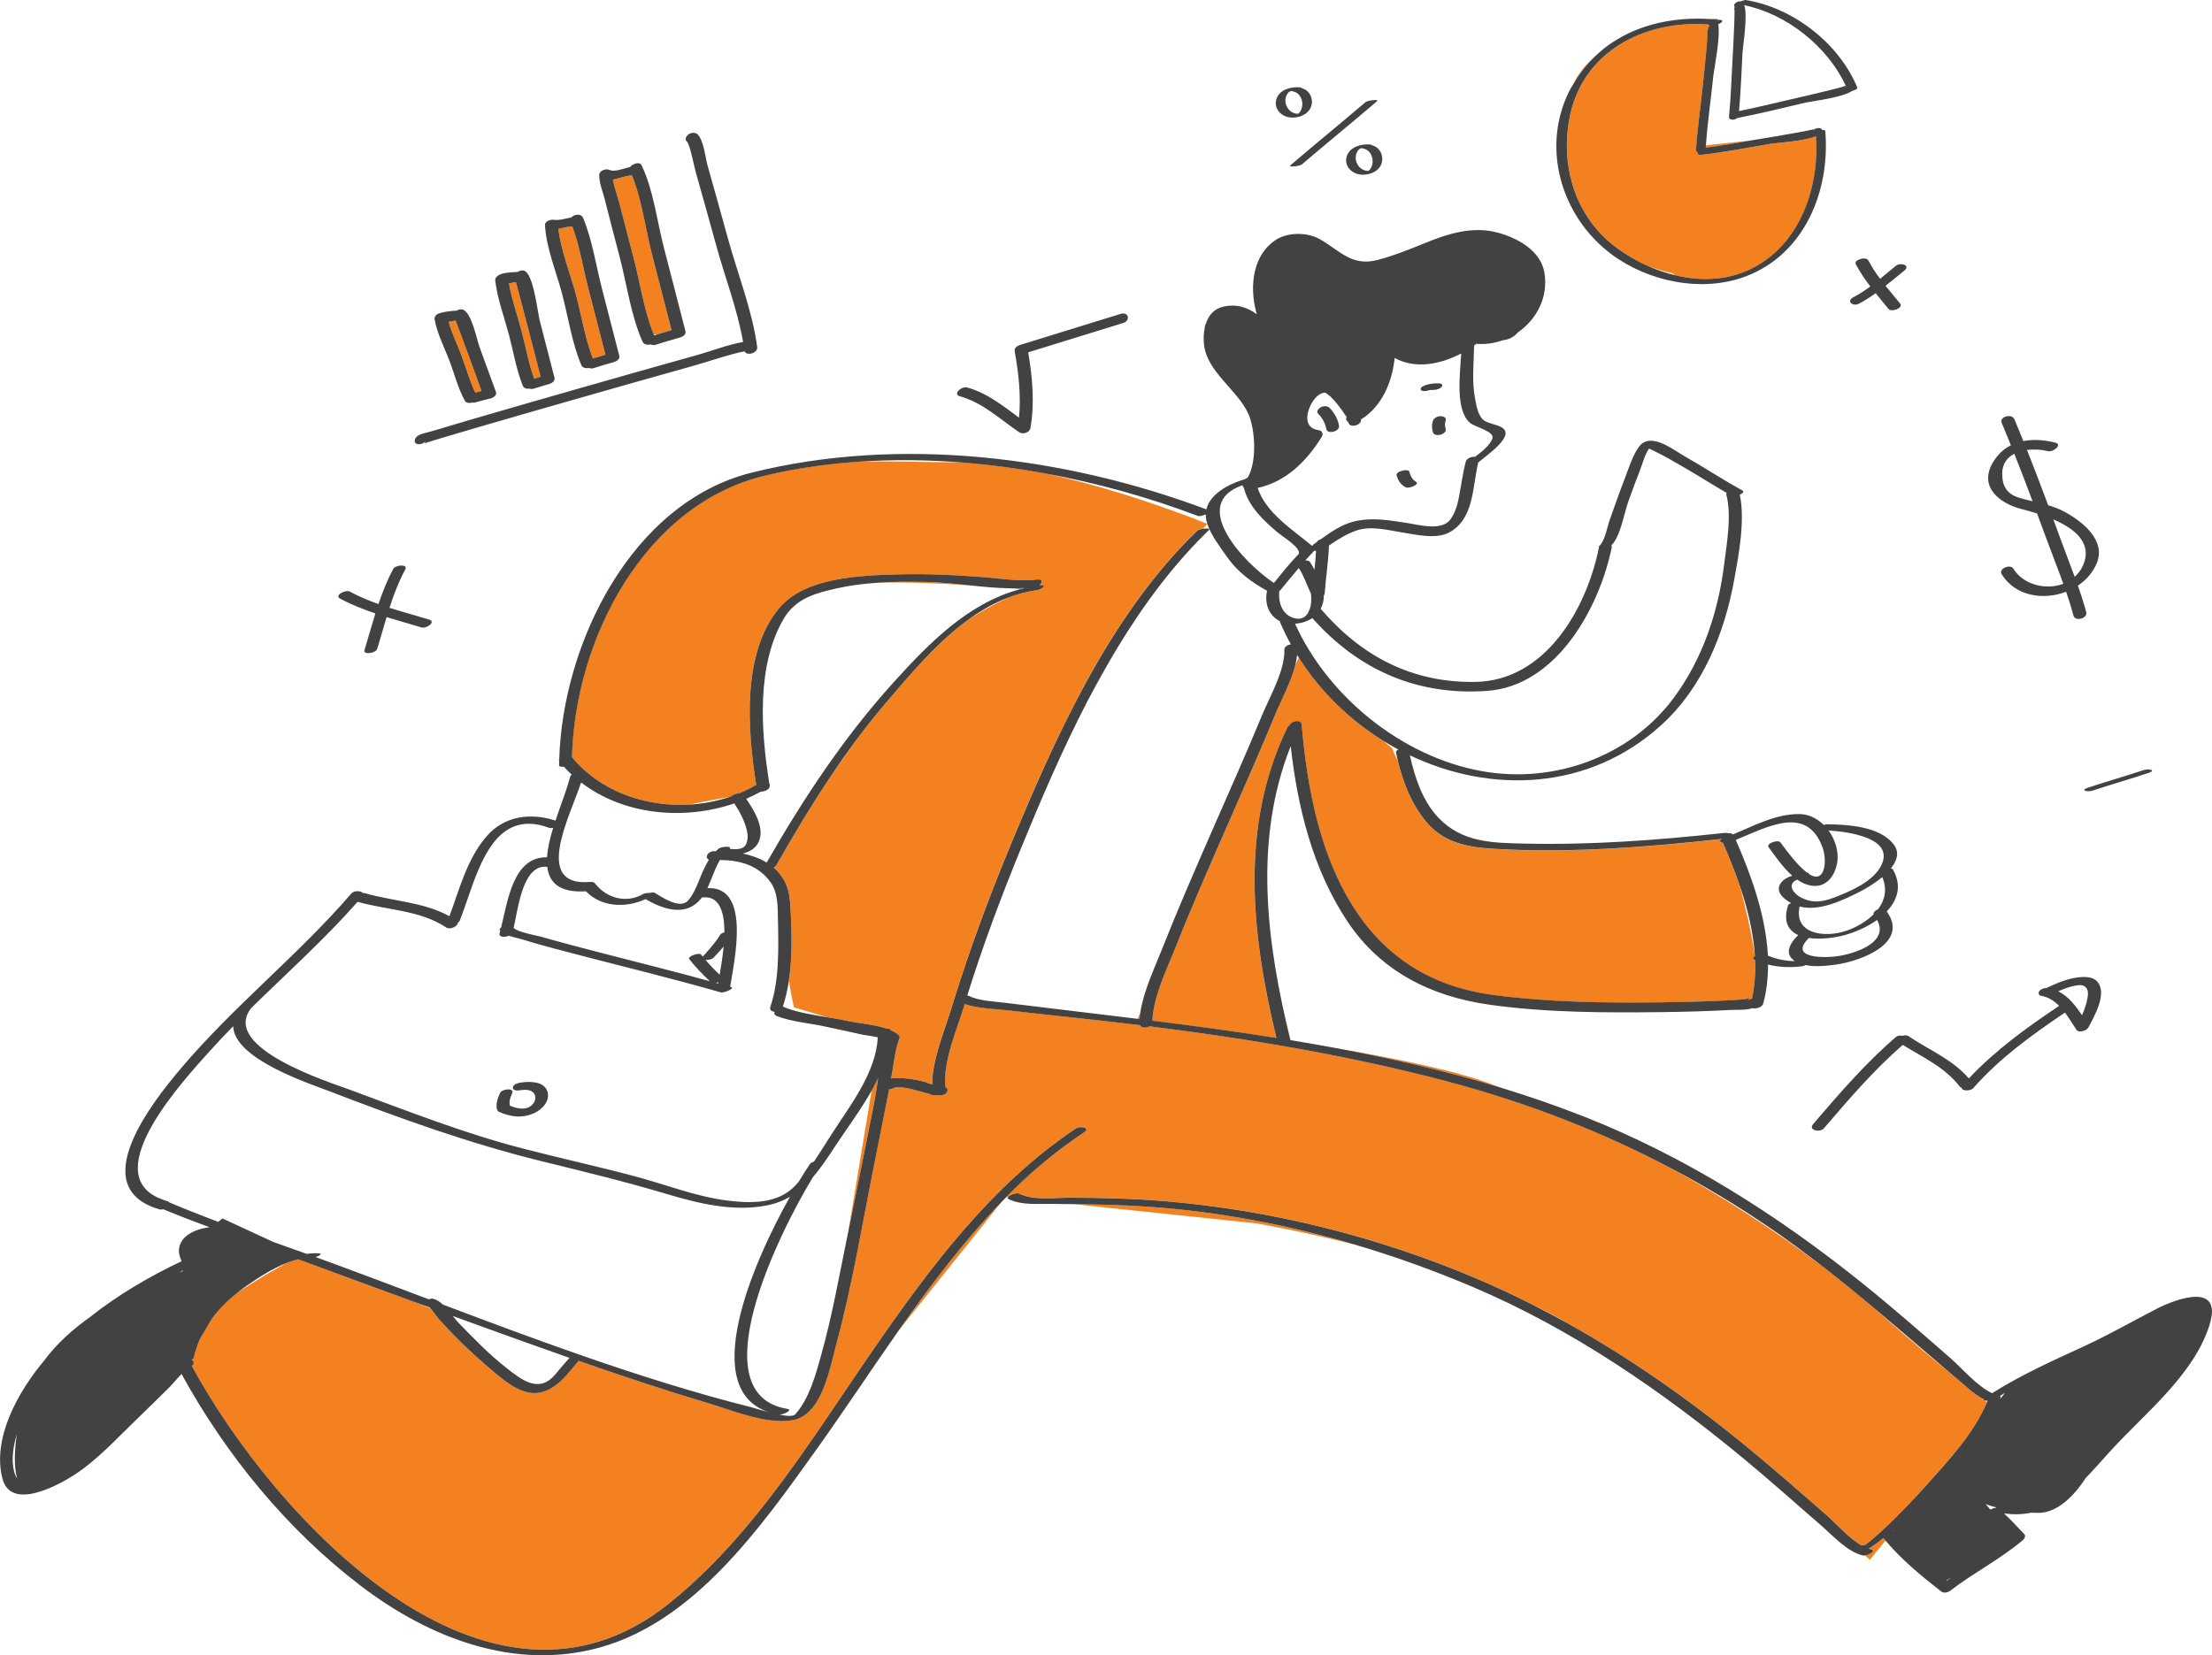 <svg xmlns="http://www.w3.org/2000/svg" id="Layer_2" viewBox="0 0 503.13 376.61"><defs><style>.cls-1{fill:#424242;}.cls-2{fill:#f48120;}</style></defs><g id="Layer_1-2"><path id="color_2" class="cls-2" d="M267.49,215.31c3.59-9.07,7.52-18,11.43-26.93,3.79-8.65,7.62-17.28,11.23-26.01,1.33-3.21,3.53-7.26,4.49-11.1l.78-1.63c4.91,7.75,11.62,14.22,19.29,18.97,1.18,1,1.92,1.6,1.92,1.6,0,0,.43,1.13,1.3,2.89,1.21,5.08,3.11,9.87,6.49,13.95,3.95,4.77,9.54,5.75,15.37,6.1,17.25,1.01,34.58-.36,51.72-2.23,0,0,0,.02,0,.03,0,0,0,.01,0,.02-.57.37-.23.72.37.85,1.42,3.26,2.83,6.71,4.02,10.28.52,2.09,1.1,4.45,1.71,7.13.71,3.08,1.19,5.76,1.52,8.07,0,.09,0,.18.02.28-.44.27-.64.58-.21.78.08.04.17.07.25.11.12,2.98-.09,5.93-.72,8.81-.42.05-.82.2-1.09.48,1.01-1.07.54-.46-.92-.35-1.54.13-3.08.2-4.62.28-4.85.24-9.7.34-14.56.4-12.52.15-25.16-.04-37.59-1.68-13.19-1.74-23.79-7.86-31.25-19.07-8.22-12.36-11.12-27.97-12.39-42.5-.11-1.24-2.37-.83-2.82.29-.18.1-.33.22-.39.35-10.93,22.48-8.2,47.17-2.53,70.7-9.37-1.49-18.79-2.75-28.21-3.93.27-5.7,3.33-11.74,5.38-16.92ZM259.41,230.21l-.63,1.6c.14.02.29.04.43.05.04-.55.11-1.1.2-1.65ZM178.53,140.35c.86-1.23,1.89-2.35,3.19-3.33-1.22.84-2.3,1.92-3.19,3.33ZM220.35,133.15c-3.3-.35-6.59-.71-9.79-.76-3.54-.07-7.13-.06-10.7.17,6.4-.16,14.07.18,20.48.59ZM130.1,172.27c6.39,7.75,16.6,11.33,26.56,10.8,3.18-.66,6.53-1.28,9.34-1.77.12-.04.23-.08.35-.12.35-.39,1.23-.7,1.88-.73,1.3-.55,2.56-1.17,3.77-1.88-1.99-12.58-3.31-30.04,5.27-40.24,5.9-7.02,18.51-7.4,26.84-7.64,6.63-.19,13.24.13,19.86.64,3.84.3,7.98,1.03,11.83.53,1.46-.19,1.36.71.63,1.28,1.95-.25.61.98-.58,1.14-2.24.31-4.39.88-6.46,1.66-2.31,1.06-5.39,2.63-8.78,4.79-7.42,5.29-13.68,12.84-19.29,19.42-2.45,2.87-4.77,5.82-7,8.83-1.7,2.4-3.39,4.81-5.01,7.14-4.54,6.75-8.73,13.73-12.77,20.83-.1.17-.3.3-.57.41,2.08,1.78,3.49,4.28,3.73,7.71.39,5.68.64,12.13-.26,18.09.55,3.56,1.16,6.03,1.16,6.03l7.48,2.24c1.74.28,3.46.56,5.09.92,2.13.47,5.79.74,8.55,1.69.47-.03.83.05.83.25,0,.02,0,.04,0,.07.74.32,1.39.7,1.88,1.17.28.28.29.56.13.82,0,.07-.02.14-.07.21-.98,2.65-1.2,5.84-1.75,8.58-.02.08-.03.16-.05.24.46-.14.98-.17,1.36-.06.6-.04,1.21-.02,1.78.03,1.31.11,2.61.34,3.9.63.35.08.73.2,1.12.33.01,0,.02,0,.03.01.37.12.76.26,1.14.39-.02-1.53.19-3.14.53-4.78.87-4.21,2.61-8.58,3.66-12.04.24-.78.49-1.56.73-2.35,3.62-11.6,7.83-23.03,12.47-34.26,10.49-25.36,22.82-53.16,42.86-72.54.22-.21.82-.39,1.4-.47l.92-1.09s0,0,0,0c-.11-.04-18.41-7.57-37.22-11.56-6.06-1.1-12.2-1.92-18.34-2.41-.48-.01-.96-.03-1.43-.03-7.41,0-15.01-.32-22.52-.15-7.11.5-14.11,1.51-20.92,3.11-27.67,6.51-43.43,37.34-44.09,64.1ZM229.62,133.84c.95.08,1.74.15,2.38.21.36-.1.73-.19,1.1-.28-1.15.07-2.31.09-3.48.07ZM247.33,159.59c2.47-4.61,4.86-8.83,7.02-12.49-2.48,4.07-4.81,8.24-7.02,12.49ZM227.85,273.41c-8.72,9.05-16.26,19.06-23.47,29.33l23.47-29.33ZM304.23,238.54c12.46,2.33,24.8,5.18,36.95,8.88-.48-.19-.98-.4-1.46-.58-7.59-2.95-20.64-5.77-35.48-8.29ZM430.44,348.22c.07.02.14.05.2.09l-.13-.15s-.04.04-.07.06ZM192.86,280.64c2.01-9.81,3.97-19.62,5.92-29.44.36-1.82.64-3.78.94-5.74,0-.06.02-.12.03-.17-.03.06-.05.11-.08.17-.44.9-.91,1.8-1.41,2.69l-5.39,32.5ZM424.75,351.53c.17.05.29.15.32.29-.04-.2-.16-.28-.32-.29ZM425.03,352.35c.17.05.33.11.5.15,1.32.31-.31,1.23-1.33,1.39.71.63,1.09.98,1.09.98l3.58-4.35c-.16-.19-.33-.38-.49-.57-1.17.94-2.34,1.81-3.35,2.41ZM451.44,318.63c-.18-.04-.28-.11-.28-.22-.1-.07-.19-.15-.29-.23-1.93-1.01-3.67-2.71-5.22-4.02-.64-.54-1.27-1.09-1.91-1.63-4.18-3.39-9.48-7.83-15.53-13.2-.99-.88-2.01-1.73-3.01-2.59-3.43-2.86-6.9-5.67-10.43-8.42-11.12-8.47-22.84-15.94-34.46-22.4-16.16-8.56-33.2-15.12-51.12-19.88-12.72-3.37-25.59-6.05-38.55-8.27-9.69-1.66-19.43-3.05-29.18-4.27-.74.41-1.87.39-2.2-.27l-.43-.05c-1.2-.15-2.41-.29-3.61-.43-8.47-.99-16.96-1.84-25.44-2.83-3.18-.37-7.14-.4-10.36-1.49-.02.06-.04.12-.06.18-1.62,5.33-4.98,12.9-4.33,18.73,1,.44.32,1.85-1.03,1.85h-1.52c-.5,0-.83-.13-1.02-.31-2.2-.48-4.39-1.37-6.65-1.51-.36-.02-.88-.02-1.24,0-.39.27-.85.42-1.34.42-1.09,5.49-2.18,10.97-3.28,16.46-2.79,13.9-5.09,28.09-8.8,41.77-.97,3.59-2.12,9.64-4.81,13.52-.36.52-.76.99-1.18,1.42-.55.56-1.16,1.04-1.82,1.41-.56.36-1.19.58-1.85.7,0,0,0,0-.01,0-.07.01-.14.02-.21.03-.11.02-.22.04-.34.05-5.9.9-13.49-2.31-18.89-3.92-9.89-2.95-19.69-6.22-29.45-9.62-2.43,2.81-4.64,6.12-8.4,7.13-3.97,1.07-7.97-2.15-10.78-4.52-4.51-3.8-8.93-7.92-12.81-12.36-.48-.55-1.02-1.46-1.66-2.14l-3.05-1.27c-9.04-3.3-18.06-6.61-27.08-9.95-.82.18-1.65.45-2.49.77-2.73,1.49-6.85,3.87-11.3,6.8-2.2,1.75-4.18,3.71-5.81,5.91-.83,1.44-1.78,3.04-2.7,4.58-.61,1.37-1.1,2.81-1.44,4.34-.04.17-.23.31-.5.44.54.31.73.92.06,1.43,18.7,34.43,67.18,87.14,108.49,54.07,13.26-10.62,23.66-24.39,33.37-38.48,2.86-4.15,5.66-8.33,8.46-12.47,1.56-2.3,3.12-4.6,4.68-6.86,12.99-18.79,26.88-37.46,46.1-50.31.95-.63,3.45-.18,1.81.91-5.82,3.89-11.25,8.32-16.22,13.25-.48.48-.94.97-1.42,1.45l.36.04c.3-.53,1.98-1.11,2.54-.83,3.32,1.65,8.29.91,11.85.93,7.19.04,14.38.21,21.55.82,24.23,2.06,48.36,8.11,70.75,17.63,4.38,1.86,8.68,3.88,12.91,6.03,1.29.62,2.55,1.25,3.77,1.9,1.22.65,2.49,1.36,3.81,2.13,14.18,7.89,27.54,17.27,40.13,27.55,6.43,5.25,12.65,10.72,18.9,16.18,2.13,1.86,5.02,5.2,7.94,6.88.3-.08.61-.14.89-.14,0,0,.01-.01.02-.02.44-.33.87-.66,1.29-1.02,1.31-1.1,2.57-2.25,3.8-3.43,2.99-2.89,5.88-5.88,8.65-8.97,5.07-5.66,10.92-11.89,13.89-19.02-.15-.12-.32-.24-.49-.38ZM244.24,273.97l41.47,4.36s9.68,1.64,22.55,4.87c-15.35-4.54-31.17-7.55-47.11-8.65-5.64-.39-11.27-.51-16.91-.58ZM107.12,91.71l.3-.12s-.07,0-.1-.01c-.08.02-.15.04-.23.06l.02.08ZM108.11,89.33c.47-.13.95-.26,1.42-.38-.95-2.62-1.9-5.23-2.86-7.84-.73-1.98-1.45-3.95-2.19-5.93-.28-.75-.56-1.51-.85-2.25-.51.08-1.03.21-1.53.29,0,0-.02,0-.03,0,.69,2.57,1.99,5.18,2.89,7.59.97,2.59,2.02,6.21,3.16,8.51ZM118.62,75.26c.94,3.56,1.61,7.42,2.88,10.91.49-.15.98-.3,1.47-.45-.95-3.69-1.9-7.38-2.86-11.07-.68-2.61-1.35-5.22-2.05-7.82-.24-.88-.47-1.77-.71-2.65-.52.09-1.04.22-1.55.3,0,0-.02,0-.03,0l.17.9c.67,3.32,1.85,6.67,2.69,9.87ZM134.86,81.58c.94-.31,1.9-.59,2.85-.87-1.28-4.99-2.57-9.98-3.86-14.97-1.2-4.6-1.99-9.72-3.67-14.23-1.03.04-2.12.35-3.17.55.51,4.75,2.79,10.46,4.02,15.09,1.23,4.66,2.04,9.91,3.83,14.44ZM144.12,58.69c1.47,5.57,2.37,12.05,4.6,17.43l.91-.07c1.03-.33,2.07-.64,3.11-.94-1.46-5.7-2.93-11.41-4.41-17.11-1.43-5.52-2.43-12.94-4.59-18.09-1.37.02-2.89.7-4.35.95.33,1.67,1.12,3.92,1.49,5.38,1.06,4.15,2.14,8.3,3.24,12.45ZM357.72,19.37c1.38-2.42,3.01-4.52,4.85-6.33-1.56,1.39-3.4,3.27-4.85,6.33ZM387.99,33.6c3.49-.42,6.98-1.07,10.45-1.66l-10.41,1.12c-.01.18-.03.36-.04.54ZM367.67,56.34c2.19,1.63,4.66,3.07,7.27,4.22,3.3,1.23,5.68,1.65,5.68,1.65,0,0,.06.15.23.37,5.47,1.34,11.22,1.29,16.39-.93,11.82-5.07,16.65-18.49,15.82-30.65-2.83,1.15-8.98,1.5-10.21,1.7-5.25.88-10.54,1.94-15.84,2.52-.7.08-.95-.23-.89-.59-.22-.1-.37-.29-.35-.58.3-4.6.98-9.19,1.46-13.77.35-3.34.7-6.68,1.01-10.03.1-1.12-.01-4.62.75-4.34-.24-.09-.38-.21-.43-.34-14.51-1.09-28.99,6.25-31.66,21.79-1.89,11.03,1.65,22.17,10.77,28.97ZM390.62,4.21l-1.65.13c.54.03,1.07.09,1.61.14l.04-.27ZM364.62,11.21s-.03.03-.05.05c.72-.58,1.46-1.13,2.22-1.63-.88.52-1.64,1.05-2.18,1.59Z"></path><path id="color_1" class="cls-1" d="M304.57,96.82c.25,1.35-2.65,2.09-2.9.78-.26-1.38-.9-2.51-1.88-3.51-.52-.53.26-1.25.69-1.46.63-.3,1.45-.33,1.96.2,1.08,1.11,1.84,2.47,2.12,3.99ZM327.51,94.7c-.71.06-1.39.43-1.61,1.13-.25.83-.24,1.69.02,2.51.39,1.27,3.28.48,2.9-.78-.21-.69-.2-1.3.02-1.99.21-.7-.88-.92-1.32-.88ZM327.96,87.95c.42-.54-.36-.74-.76-.74-.94,0-1.85.07-2.76.36-.36.11-1.43.46-1.28,1.03.15.55,1.27.37,1.62.26.34-.11.28-.1.61-.14-.1.01-.06.01.11,0,.17,0,.35,0,.52,0,.64,0,1.51-.23,1.92-.76ZM322.04,109.58c-.84-.45-1.25-1.39-1.48-2.26-.21-.82-3.11-.05-2.9.78.31,1.19.92,2.15,2.02,2.74.55.29,1.55-.07,2.04-.33.39-.21.87-.62.31-.92ZM113.48,252.95c1.27.58,2.57.96,3.97,1.06,2.17.14,4.57-.59,6.08-2.2,1.05-1.13,1.57-2.74.68-4.12-1.16-1.79-4.13-1.63-5.91-1.36-.57.09-1.5.36-1.63,1.04-.13.66.84.79,1.28.73,1.03-.16,2.43-.35,3.28.42.55.49.67,1.3.4,1.95-.18.44-.43.75-.75,1.04-.24.22-.74.49-.91.54-1.22.4-2.71.06-3.98-.48-.26-.94.08-1.92.49-2.78.65-1.35-2.27-1.09-2.72-.15-.35.74-.64,1.49-.77,2.29-.09.53-.12,1.74.49,2.02ZM502.56,301.49c-3.69,11.65-15.18,20.4-23.07,29.23-1.71,1.91-3.38,3.8-5.08,5.55-1.89,2.93-5.84,7.94-10.79,7.94-.57,0-1.11-.02-1.65-.04-1.89.39-3.92.47-6.15.15,1.62,1.5,3.09,3.14,4.62,4.74.41.43,0,1.07-.35,1.36-5.13,4.35-11.18,7.4-16.5,11.5-.54.42-1.5.61-2.08.15-4.52-3.53-8.93-7.16-12.64-11.55-.16-.19-.33-.38-.49-.57-1.17.94-2.34,1.8-3.35,2.4.17.05.33.11.5.15,1.32.31-.31,1.23-1.33,1.39-.19.03-.36.04-.48.01-3.48-.82-6.62-4.32-9.2-6.57-5.94-5.15-11.79-10.4-17.85-15.41-18.74-15.5-39.07-29.5-61.53-39.05-8.74-3.72-17.72-6.97-26.87-9.67-15.35-4.54-31.17-7.55-47.11-8.65-5.64-.39-11.27-.51-16.91-.58-1.71-.02-3.42-.04-5.12-.06-3.01-.03-6.87.32-9.67-1.07-.26-.13-.29-.29-.2-.45.3-.53,1.98-1.11,2.54-.83,3.32,1.65,8.29.91,11.85.93,7.19.04,14.38.21,21.55.82,24.24,2.06,48.36,8.11,70.75,17.63,4.38,1.86,8.68,3.88,12.91,6.03,2.55,1.3,5.08,2.64,7.58,4.03,14.18,7.89,27.54,17.27,40.13,27.55,6.43,5.25,12.65,10.72,18.9,16.18,2.13,1.86,5.02,5.2,7.94,6.88.3-.08.61-.14.89-.14,0,0,.01-.01.02-.02.44-.33.87-.66,1.29-1.02,1.31-1.1,2.57-2.25,3.8-3.43,2.99-2.89,5.88-5.88,8.65-8.97,5.07-5.66,10.92-11.89,13.89-19.02.04-.1.09-.2.13-.31-.02,0-.03,0-.04-.01-.23,0-.43-.02-.58-.06-.18-.04-.28-.11-.28-.22,0-.02,0-.05.02-.08-.1-.05-.21-.09-.31-.15-1.93-1.01-3.67-2.71-5.22-4.02-.64-.54-1.27-1.09-1.91-1.63-6.19-5.28-12.32-10.6-18.54-15.79-3.43-2.86-6.9-5.67-10.43-8.42-4.07-3.16-8.21-6.24-12.49-9.15-7.13-4.86-14.46-9.27-21.97-13.24-16.16-8.56-33.2-15.12-51.12-19.88-12.72-3.37-25.59-6.05-38.55-8.27-9.69-1.66-19.43-3.05-29.18-4.27-.74.41-1.87.39-2.2-.27l-.43-.05c-1.2-.15-2.41-.29-3.61-.43-8.47-.99-16.96-1.84-25.44-2.83-3.18-.37-7.14-.4-10.36-1.49-.02.06-.04.12-.06.18-1.62,5.33-4.98,12.9-4.33,18.73,1,.44.32,1.85-1.03,1.85h-1.52c-.5,0-.83-.13-1.02-.31-2.2-.48-4.39-1.37-6.65-1.51-.36-.02-.88-.02-1.24,0-.39.27-.85.42-1.34.42-1.09,5.49-2.18,10.97-3.28,16.46-2.79,13.9-5.09,28.09-8.8,41.77-.97,3.59-2.12,9.64-4.81,13.52-.36.52-.76.99-1.18,1.42-.55.56-1.16,1.04-1.82,1.41-.57.32-1.18.57-1.85.7,0,0,0,0-.01,0-.07.01-.14.02-.21.03-.11.02-.22.03-.34.05-5.9.9-13.49-2.31-18.89-3.92-9.89-2.95-19.69-6.22-29.45-9.62-2.43,2.81-4.64,6.12-8.4,7.13-3.97,1.07-7.97-2.15-10.78-4.52-4.51-3.8-8.93-7.92-12.81-12.36-.48-.55-1.02-1.46-1.66-2.14-.09-.1-.19-.18-.28-.27-.92-.34-1.85-.67-2.77-1-9.04-3.3-18.06-6.61-27.08-9.95-.82.18-1.65.45-2.49.77-3.38,1.3-6.78,3.55-9.1,5.16-.75.53-1.49,1.08-2.21,1.64-2.2,1.75-4.18,3.71-5.81,5.91-.83,1.44-1.78,3.04-2.7,4.58-.61,1.37-1.1,2.81-1.44,4.34-.04.17-.23.31-.5.44.54.31.73.92.06,1.43,18.7,34.43,67.18,87.14,108.49,54.07,13.26-10.62,23.66-24.39,33.37-38.48,2.86-4.15,5.66-8.33,8.46-12.47,1.56-2.3,3.12-4.6,4.68-6.86,12.99-18.79,26.88-37.46,46.1-50.31.95-.63,3.45-.18,1.81.91-5.82,3.89-11.25,8.32-16.22,13.25-.48.48-.94.97-1.42,1.45-.35.35-.69.7-1.04,1.06-8.72,9.05-16.26,19.06-23.47,29.33-6.44,9.18-12.61,18.57-19.12,27.66-12.27,17.12-27.24,38.32-48.59,44.37-19.54,5.54-39.08-2.1-54.66-13.98-16.79-12.81-30.58-29.7-40.74-48.18-1,1.02-1.96,2.24-2.78,3.05-2.59,2.56-5.18,5.11-7.8,7.64-4.34,4.18-8.6,8.86-13.67,12.18-3.54,2.32-14.56,8.47-16.5.89-2.31-9.05,3.42-19.54,9.5-26.79,2.84-3.86,6.53-7.14,10.37-9.87,6.4-5.08,13.5-9.25,20.91-12.76-2.23-4.6,1.99-7.24,6.37-7.71-3.55-1.31-7.08-2.67-10.56-4.11-.29.08-.59.1-.84.03-17.14-4.94-1.51-24.53,4.87-32.08,11.99-14.18,26.67-25.77,38.76-39.78.59-.69,2.18-.68,2.6-.12.15,0,.31,0,.44.04,6.41,1.84,13.37,2,19.27,5.24,2.34-6.27,3.97-12.97,8.43-18.15,4.09-4.74,10.07-5.42,15.69-3.6,1.22-3.68,2.67-7.27,3.3-9.89.05-.22.2-.42.38-.58-.61-.57-1.2-1.16-1.76-1.78-.59.07-1.11-.03-1.1-.36,0-.31.02-.62.03-.93-.09-.18-.07-.36.01-.53.81-26.24,16.41-58.25,43.73-65.09,33.59-8.41,71.31-3.72,103.46,8.35.82-3.52,5.02-5.7,8.32-6.74.12-.04.22-.05.33-.07.2-.16.46-.29.73-.38,2.22-3.75,1.7-11.2.14-14.61-2.48-5.41-9.27-9.41-10.04-15.54-.14-1.14-.14-2.43.09-3.68.04-.48.15-.9.32-1.25.6-1.81,1.78-3.33,3.84-3.82,3.1-.74,5.55.1,7.74,1.69-.07-.23-.12-.45-.18-.68l-.07-.11s0-.04.01-.1c-1.41-5.77-.59-12.53,4.42-15.94,2.73-1.86,7.15-1.88,10.01-.32,4.6,2.51,7.25,6.4,13.33,4.79,3.59-.95,6.97-2.29,10.4-3.7,5.26-2.15,10.86-4.03,16.59-2.58,4.55,1.15,10.07,4.04,10.92,9.22.91,5.56-1.8,10.62-6.05,13.56-.95,1.14-2.21,1.66-3.5,1.8-1.88.67-3.9.96-5.96.79-.06.06-.13.12-.21.18-.09.07-.19.13-.28.19-.07,4-.55,8.21.22,12.15.31,1.57.69,4.23,2.31,5.08,1.17.61,2.42.74,3.56,1.31,3.73,1.86-3.55,6.65-4.97,7.95-.04.04-.11.08-.18.12-1.33,5.49-.93,12.79-6.49,15.88-3.06,1.7-7.74.54-10.88.04-3.31-.53-7.03-1.55-10.33-.42-2.3.78-4.29,2.06-6.26,3.42-.13,3.65-.71,7.26-.97,10.9-.01.16-.09.3-.19.43,0,1.16-.25,2.18-.72,3.06.01,0,.02.02.03.03,9.26,10.8,20.85,16.88,35.27,16.6,15.8-.32,25.11-16.52,27.94-30.35.02-.09.05-.17.09-.25-.1-.07-.11-.17.05-.32,1.28-1.19,1.82-4.41,2.38-5.99,1.11-3.11,2.2-6.23,3.39-9.31,1.01-2.62,2.44-7.25,4.29-8.25,2.86-1.54,6.99,1.8,9.32,3.12,4.42,2.5,8.67,5.34,13.12,7.76.53.29.1.71-.55,1,1.25,5.86-.25,13.71-1.26,19.29-2.21,12.22-7.18,24.53-16.53,33.06-16.51,15.06-38.83,15.71-57.25,6.95,1.12,5.01,2.86,10.33,6.41,14.1,5.43,5.77,12.32,5.82,19.82,5.98,15.13.33,30.21-.78,45.25-2.43.46-.05.75-.01.91.07.42-.04.83.04,1.09.27,4.9-2.01,9.69-4.66,15.08-4.63,2.14.01,4.08.99,5.58,2.48.28-.1.54-.17.69-.16,4.74.06,12.15.45,15.27,4.67,1.32,1.78.69,3.67-.71,5.38.22.01.39.08.46.21,2.15,3.77,1.04,7.03-1.39,9.58,5.2,7.14-5.83,11.26-11.38,12.06-2.03.29-4.76.61-7.09.14-.24.13-.53.23-.82.27-2.63.33-5.21.23-7.71-.39,0,3.02-.31,6.01-1.1,8.92-.21.79-1.68,1.22-2.46,1-1.55.52-3.72.34-5,.41-5.16.28-10.32.43-15.48.49-13.09.15-26.41.14-39.4-1.7-13.15-1.86-24.67-7.57-32.21-18.91-7.88-11.84-11.35-25.89-12.92-39.9-8.52,21.49-5.51,44.73-.06,66.88,3.57.59,7.14,1.21,10.69,1.87,12.46,2.33,24.8,5.18,36.95,8.88,6.43,1.96,12.81,4.15,19.12,6.64,23.03,9.08,44.08,22.43,63.32,37.92,6.9,5.55,13.56,11.37,20.23,17.21,2.46,2.16,5.91,6.24,9.29,7.81,6.61-4.17,13.71-7.36,20.81-10.63,5.65-2.6,10.94-5.63,16.44-8.48,4.76-2.47,15.31-6.24,12.19,3.6ZM426.95,209.31c-2.28,1.63-5.03,2.81-7.41,3.45-2.33.63-5.46,1.03-8.09.65-4.83,4.72,3.71,4.65,7.12,4.04,4.12-.74,11.09-3.3,8.38-8.14ZM420.18,211.69c2.19-.79,4.36-2.05,5.97-3.65-.11-.47.38-.91,1-1.14,1.56-2.06,2.18-4.56.98-7.34-1.85,1.54-4,2.77-5.24,3.39-3.81,1.92-9.1,4.47-13.56,3.3-1.4,6.37,5.9,7.23,10.84,5.44ZM415.9,188.94c1.25,1.7,2.02,3.78,2.08,5.8.09,3.27-1.89,7.33-5.86,6.78-1.2-.17-2.31-.68-3.35-1.39-2.25.96-1.11,3.02.86,4.06,2.6,1.38,4.97,1.02,7.64-.01,3.66-1.42,9.07-3.7,10.76-7.55,2.57-5.83-6.93-7.35-12.15-7.69ZM394.81,191.09c3.51,8.02,6.84,17.26,7.31,26.34,1.98.81,4.03,1.23,6.14,1.23-.04-.02-.08-.04-.12-.07-2.48-1.73-.81-4.21.87-5.85-2.23-1-3.47-3.05-2.31-6.77.06-.2.35-.37.71-.5-1.64-.91-3.71-2.53-2.39-4.51.57-.85,1.56-1.37,2.63-1.72-2.14-1.88-3.9-4.52-5.38-6.49-.63-.84,2.17-1.8,2.7-1.09,1.77,2.36,3.6,4.91,5.91,6.78.05.04.09.06.13.09.32,0,.42.12.39.27,3.76,2.53,4.23-2.97,3.16-5.94-3.57-9.88-12.68-4.63-19.75-1.77ZM317.51,171.26c-.06-.27.18-.53.55-.73-1.13-.61-2.25-1.25-3.35-1.93-7.67-4.75-14.38-11.21-19.29-18.97-.13-.2-.26-.4-.39-.61-.07.73-.21,1.48-.39,2.24-.95,3.85-3.16,7.9-4.49,11.1-3.61,8.73-7.44,17.36-11.23,26.01-3.91,8.93-7.84,17.86-11.43,26.93-2.05,5.18-5.1,11.21-5.38,16.92,9.43,1.18,18.84,2.44,28.21,3.93-5.67-23.53-8.4-48.23,2.53-70.7.07-.13.21-.25.39-.35.45-1.12,2.71-1.53,2.82-.29,1.27,14.53,4.17,30.14,12.39,42.5,7.46,11.21,18.06,17.33,31.25,19.07,12.43,1.64,25.07,1.83,37.59,1.68,4.85-.06,9.71-.16,14.56-.4,1.54-.08,3.08-.15,4.62-.28,1.45-.12,1.93-.72.92.35.26-.28.67-.43,1.09-.48.63-2.88.84-5.83.72-8.81-.08-.04-.17-.07-.25-.11-.43-.2-.23-.51.21-.78,0-.09,0-.18-.02-.28-.35-5.11-1.58-10.26-3.23-15.2-1.19-3.57-2.6-7.03-4.02-10.28-.6-.13-.94-.48-.37-.85,0,0,0-.01,0-.02,0,0,0-.02,0-.03-17.14,1.87-34.47,3.25-51.72,2.23-5.83-.34-11.42-1.33-15.37-6.1-3.38-4.08-5.27-8.87-6.49-13.95-.14-.61-.29-1.22-.41-1.83ZM294.51,140.67c1.54.38,2.53-.3,3.1-1.39.02-.15.08-.3.2-.43.45-1.14.54-2.57.38-3.76,0,0,0,0,0,0-.94-1.95-1.58-4.03-2.77-5.85-1.41,1.65-2.79,3.34-4.18,5.02-.06.07-.15.14-.25.21-.3,2.62.67,5.51,3.53,6.21ZM296.88,127.53c.46-.04.88.04,1.08.33.39.57.72,1.16,1.02,1.77.15-1.41.29-2.82.36-4.23-.14-.03-.27-.08-.4-.13-.05.08-.11.15-.16.21-.65.67-1.28,1.36-1.91,2.06ZM298.5,140.63c-1.07.72-2.41,1.16-3.94,1.28,7.58,16.68,24.34,30.24,42.43,33.53,16.3,2.96,33.7-3.18,43.69-16.63,6.57-8.84,10.13-19.51,11.48-30.37.59-4.73,1.76-11.13.51-15.87,0,0,0,0,0,0-.01-.06-.02-.12-.01-.2,0,0,0,0,0-.01,0-.07.04-.15.08-.22-3.02-1.72-5.95-3.62-8.95-5.36-2.46-1.43-4.93-2.91-7.5-4.15-.4-.19-.8-.39-1.21-.57-.93,1.3-1.5,3.47-1.97,4.68-.96,2.46-1.87,4.93-2.76,7.42-.94,2.61-1.75,7.86-3.83,9.92.08.14.11.31.06.52-2.79,13.67-12.52,31.48-28.33,32.59-15.97,1.13-29.3-4.79-39.75-16.56ZM332.37,80.42c-4.79,2.51-10.55,3.6-15.15,1.01-.55,5.5-2.91,11.07-7.64,13.99.15,1.38-2.62,2.08-2.9.68,0-.02-.01-.04-.01-.06-.42-.28-.62-.73-.38-1.16-1.19-1.8-3.36-4.86-4.9-5.54-.85.02-1.75.54-2.65,1.78-1.48,2.07-2.6,6.21,1.13,6.74.89.12,1.19.85.74,1.58-3.44,5.54-8.17,10.21-14.55,11.57,1.9,5.73,7.91,9.46,12.4,13.2.08-.15.23-.3.44-.45.2-.14.4-.29.6-.43.15-.28.5-.5.9-.64,2.34-1.67,4.84-3.39,7.59-4.05,4.09-.98,7.76-.29,11.86.32,2.74.4,8.09,1.98,10.05-.79.99-1.4,1.53-2.98,1.86-4.66.56-2.82.91-5.67,1.63-8.45.2-.78,1.31-1.21,2.12-1.13,1.55-1.19,3.26-2.49,3.91-4.07.72-1.74-3.89-2.63-5.09-3.68-3.36-2.95-2.24-11.08-1.97-15.75ZM289.75,132.64c1.79-2.21,3.57-4.45,5.54-6.49,1.15-1.2-3.82-4.26-4.63-4.95-3.3-2.82-6.65-5.92-7.74-10.2-.06-.07-.11-.16-.13-.25-.11-.09-.18-.21-.17-.35-12.14,4.19-.07,17.42,7.14,22.24ZM134.25,200.66c.71-.06,1.07.17,1.19.49.01.01.03.02.04.03,2.65,3.23,7.05,4.39,10.78,2.24.33-.19,1.02-.3,1.56-.27.46-.11.9-.14,1.16.02,1.64,1,5.73,3.77,7.53,1.71,1.07-1.22,1.72-2.69,2.33-4.18.72-1.76,1.41-3.53,2.42-5.09-1.01-.4-.35-1.88,1.01-1.94.19,0,.38,0,.57-.01.21-.21.42-.41.66-.6.55-.44,3.05-.68,2.47.06,1.4.17,3.2.24,3.76-1.13.41-1.01.4-2.07.14-3.12-.54-2.19-1.61-4.2-2.85-6.08-11.52,3.95-25.25,2.63-34.84-4.76-2.49,7.57-11.12,23.83,2.09,22.62ZM178.42,140.53c-6.45,10.64-5.35,25.84-3.43,37.76.12.13.16.29.07.46,0,.02,0,.04,0,.06.12.75-1.1,1.31-2,1.3-1.08.6-2.2,1.14-3.34,1.64,1.8,2.6,3.96,6.19,3.08,9.18-.55,1.86-2.06,2.81-3.83,3.27,1.95.41,3.8,1.07,5.41,2.05,8.42-14.66,17.54-28.48,28.92-41.06,8.12-8.97,16.91-17.93,28.69-21.13.36-.1.73-.19,1.1-.28-1.15.07-2.31.09-3.48.07-3.06-.05-6.17-.37-9.27-.69-3.3-.35-6.59-.71-9.79-.76-3.54-.07-7.13-.06-10.7.17-3.3.21-6.58.62-9.79,1.35-3.05.7-5.97,1.46-8.36,3.11-1.22.84-2.3,1.91-3.19,3.33-.04.06-.07.13-.11.19ZM159.65,204.19c-.25.32-.51.64-.8.93-3.46,3.41-8.4,1.55-12.01-.55-4.45,2.05-10.06,1.87-13.55-1.78-6.08.37-8.4-2.01-8.81-5.57-5.56-.67-6.61,9.31-7.65,13.92,1.13,1.02,5.37,1.73,6.32,2,4.49,1.29,9.01,2.47,13.53,3.64,8.27,2.14,16.56,4.2,24.79,6.47-1.68-1.58-3.29-3.22-4.7-5.05-.47-.6,2.29-1.57,2.73-1,.12.15.24.29.36.44.04-.05.07-.1.12-.15-.29.3.29-.32.4-.43.4-.44.79-.88,1.17-1.33.81-.96,1.61-1.95,2.25-3.04.14-.25.53-.45.97-.57,0-4.6-1.09-8.45-5.09-7.93ZM163.34,223.78c.02-.1.04-.2.05-.31-.19.07-.38.12-.57.16.17.05.34.1.52.14ZM164.59,215.35c-.74.89-1.53,1.74-2.31,2.57-.31.33-1.16.52-1.8.49,1.01,1.18,2.09,2.29,3.21,3.37.32-1.84.69-4.12.89-6.43ZM57.01,229.5s-.03.08-.07.12c-6.41,8.87,17.81,16.54,22.74,18.35,12.91,4.76,25.75,9.84,39.08,13.3,8.49,2.2,17.06,4.08,25.54,6.33,7.05,1.87,13.99,4.67,21.27,5.56,5.26.65,11.39.77,15.34-3.44.26-.27.5-.56.75-.85,1.01-1.67,1.91-3.07,2.63-4.12.13-.18.46-.34.85-.46,1.32-1.95,2.56-3.97,3.81-5.93,4.16-6.49,10.37-14.3,10.69-22.36-1.39-.31-3.02-.48-3.78-.66-2.82-.64-5.64-1.25-8.47-1.85-3.43-.72-7.35-1.04-10.63-2.29-.62-.24-.71-.62-.57-1-.67-.05-1.21-.41-.96-1.16,2.05-6.02,1.85-13.44,1.72-19.73-.06-2.83.06-6.14-1.68-8.58-2.78-3.91-7.02-5.02-11.52-5.07-1.19,1.97-1.83,4.31-2.85,6.4,9.99-.44,6.11,16.52,5.18,22.45.07.02.14.04.21.06.97.28-1.63,1.42-2.36,1.21-10.59-3.05-21.32-5.64-31.98-8.43-4.51-1.18-9.04-2.33-13.5-3.72-.54-.17-1.69-.39-2.74-.74-.97.44-2.34.34-2.07-.6.05-.17.09-.33.14-.51-.05-.07-.09-.15-.12-.22-.07-.17.07-.36.32-.53,1.52-6.18,2.79-16.17,10.45-15.98.13-2.07.68-4.38,1.39-6.71-.34.08-.66.09-.86.02-13.68-5.12-16.7,11.89-20.4,21.13-.07.17-.23.32-.43.45.02.83-1.77,1.66-2.63,1.08-5.94-3.97-13.46-3.93-20.16-5.84-7.57,8.58-16.14,16.26-24.33,24.3ZM40.65,289.52c.62-.21.97-.32.97-.32v-.15c-.32.16-.65.31-.97.47ZM3.9,336.38c-.77-2.64-.62-6.4-.07-10.08-.85,2.88-1.28,5.85-.63,8.43.17.67.41,1.21.7,1.65ZM97.53,295.6c.38-.12.76-.18.99-.12.84.22,1.56.72,2.23,1.34,10.34,3.91,20.73,7.8,31.19,11.44.23.02.4.08.48.17,12.7,4.42,25.49,8.47,38.41,11.73.69.17,2.37.71,4.17,1.18-16.21-5.13-3.92-33.74,4.67-49.04-1.51.88-3.19,1.54-5.11,1.93-7.77,1.55-15.61-.4-23.06-2.62-9.41-2.81-18.92-5.1-28.45-7.45-16.37-4.03-32.21-9.76-47.93-15.81-4.82-1.86-21.85-7.38-22.08-14.86-1.87,1.91-3.72,3.85-5.5,5.84-5.44,6.08-25.15,27.22-11.41,33.26.06,0,.12.02.17.04.25.11.51.21.77.33.29.1.57.21.89.3.25.07.41.17.51.29,3.68,1.56,7.4,3.03,11.15,4.44l.99-.77,11.53,5.34c2.55.91,5.09,1.81,7.63,2.72.94-.14,1.88-.19,2.78-.12.92.07.09.54-.76.85,1.4.5,2.79,1.01,4.18,1.52,7.16,2.64,14.34,5.36,21.54,8.08ZM102.99,299.41c.44.56.87,1.1,1.3,1.55,3.42,3.52,6.94,7.16,10.81,10.2,3.45,2.71,7.46,6,11.19,1.56,1.07-1.27,2.12-2.56,3.25-3.78-3.56-1.25-7.11-2.51-10.66-3.78-5.31-1.9-10.6-3.83-15.89-5.75ZM199.72,245.46c0-.06.02-.12.03-.17-.03.06-.05.11-.08.17-.44.9-.91,1.8-1.41,2.69-2.54,4.48-5.73,8.73-8.21,12.51-1.64,2.51-3.27,4.99-5.13,7.14-8.15,13.38-25.7,49.46-5.87,52.74,1.48.24-.96,1.36-1.77,1.32,1.69.33,3.15.44,3.6-.07,3.17-3.54,4.6-8.83,5.86-13.32,2.52-8.97,4.15-18.23,6.02-27.35.03-.16.07-.32.1-.48,2.01-9.81,3.97-19.62,5.92-29.44.36-1.82.64-3.78.94-5.74ZM210.9,246.35c.37.12.76.26,1.14.39-.02-1.53.19-3.14.53-4.78.87-4.21,2.61-8.58,3.66-12.04.24-.78.49-1.56.73-2.35,3.62-11.6,7.83-23.03,12.47-34.26,10.49-25.36,22.82-53.16,42.86-72.54.22-.21.82-.39,1.4-.47.85-.12,1.67-.06,1.25.34-7.96,7.7-14.7,16.76-20.6,26.45-2.48,4.07-4.81,8.24-7.02,12.49-5.68,10.96-10.54,22.34-15.02,33.26-4.53,11.04-8.73,22.25-12.29,33.65.1,0,.2.03.27.06,2.45,1.21,5.73,1.27,8.38,1.61,10.01,1.25,20.06,2.4,30.11,3.64.14.02.29.04.43.05.04-.55.11-1.1.2-1.65.79-4.92,3.23-10,4.97-14.41,3.56-9.01,7.44-17.89,11.32-26.77,3.82-8.72,7.7-17.42,11.34-26.22,1.78-4.32,5.24-10.17,5.11-15-.02-.67.73-1.11,1.48-1.18-.9-1.63-1.72-3.31-2.46-5.03-.04-.08-.04-.17-.02-.25-2.35-1.14-3.57-3.76-2.98-6.75.01-.06.03-.11.07-.16-3.53-1.93-6.78-4.34-9.11-7.69-1.43-2.06-3.65-4.89-4.51-7.53,0,0,0,0,0,0-.16-.5-.28-.99-.33-1.47-.02-.24-.03-.48-.02-.71-.61.29-1.41.5-1.8.35-11.05-4.18-22.91-7.52-35.06-9.73-6.06-1.1-12.2-1.92-18.34-2.41-8.01-.64-16.04-.73-23.95-.18-7.11.5-14.11,1.51-20.92,3.11-27.67,6.51-43.43,37.34-44.09,64.1,6.39,7.75,16.6,11.33,26.56,10.8,3.18-.17,6.34-.76,9.34-1.77.12-.04.23-.08.35-.12.35-.39,1.23-.7,1.88-.73,1.3-.55,2.56-1.17,3.77-1.88-1.99-12.58-3.31-30.04,5.27-40.24,5.9-7.02,18.51-7.4,26.84-7.64,6.63-.19,13.24.13,19.85.64,3.84.3,7.98,1.03,11.83.53,1.46-.19,1.36.71.63,1.28,1.95-.25.61.98-.58,1.14-2.24.31-4.39.88-6.46,1.66-3.11,1.18-6.02,2.83-8.78,4.79-7.42,5.29-13.68,12.84-19.29,19.42-2.45,2.87-4.77,5.82-7,8.83-1.73,2.34-3.39,4.73-5.01,7.14-4.54,6.75-8.73,13.73-12.77,20.83-.1.17-.3.3-.57.41,2.08,1.78,3.49,4.28,3.73,7.71.39,5.68.64,12.13-.26,18.09-.31,2.04-.75,4.02-1.37,5.89.23.02.42.1.56.22,2.93,1.08,6.22,1.63,9.45,2.16,1.74.28,3.46.56,5.09.92,2.13.47,5.79.74,8.55,1.69.47-.03.83.05.83.25,0,.02,0,.04,0,.07.74.32,1.39.7,1.88,1.17.28.28.29.56.13.82,0,.07-.02.14-.07.21-.98,2.65-1.2,5.84-1.75,8.58-.02.08-.03.16-.05.24.46-.14.98-.17,1.36-.06.6-.04,1.21-.02,1.78.03,1.31.11,2.61.34,3.9.63.35.08.73.2,1.12.33,0,0,.02,0,.03.01ZM425.07,351.82c-.04-.2-.16-.27-.32-.29.17.05.29.15.32.29ZM454.88,317.64s.05.04.07.05c.11.07.16.16.11.29-.05.12-.1.24-.15.36.47-.6.86-1.09,1.15-1.45-.4.24-.79.5-1.19.75ZM443.73,358.97l-1,.59s.06.05.1.08c.3-.22.6-.45.9-.66ZM430.44,348.22c.07.02.14.05.2.09l-.13-.15s-.04.04-.07.06ZM454.06,342.97c-1.55-.41-2.44-.77-2.44-.77l1.11,1.27c.32-.22.72-.36,1.11-.38.07-.04.15-.08.23-.12ZM433.98,235.67c4.76,3.23,10.05,5.28,13.84,9.69,6.04-6.43,13.22-11.6,20.54-16.51-1.13-1.14-2.45-2.01-4.09-2.28-.65-.11-.73-.77-.32-1.19.4-.4.95-.58,1.51-.59,2.3-1.08,4.76-2.14,7.3-2.43,1.39-.16,3.28-.18,4.29.99,2.35,2.71-.76,7.97-2.05,10.44-.36.69-2.17,1.31-2.7.51-.81-1.23-1.65-2.64-2.62-3.91-7.5,5.05-14.84,10.36-20.85,17.18-.65.74-2.69.68-2.67-.13-.16-.03-.3-.09-.38-.19-3.43-4.48-8.36-6.64-12.98-9.52-6.59,5.73-12.27,12.36-17.93,18.97-.92,1.07-3.67.45-2.45-.96,5.91-6.9,11.85-13.8,18.75-19.75.44-.38,1.03-.45,1.52-.32.52-.14,1.03-.18,1.31.01ZM473.56,230.97c.43-.97.81-1.97,1.05-3,.21-.89.57-2.32-.03-3.15-.59-.82-1.56-.75-2.47-.58-1.36.24-2.67.74-3.95,1.3,2.29,1.12,3.94,3.26,5.4,5.44ZM453.19,105.4c1.08-1.93,2.53-3.25,4.2-4.09-.69-1.72-1.39-3.44-2.11-5.15-.56-1.33,2.32-2.15,2.9-.78.7,1.65,1.36,3.31,2.04,4.97,2.29-.45,4.79-.26,7.24.35,1.76.44-.44,2.25-1.68,1.94-1.38-.35-3.1-.48-4.73-.26,1.66,4.17,3.25,8.37,4.82,12.57,1.34.4,2.64.88,3.87,1.57,3.96,2.21,9.37,6.41,7.15,11.68-.88,2.1-2.41,3.8-4.26,5.04.7,2,1.35,4.01,1.89,6.04.38,1.43-2.52,2.21-2.9.78-.48-1.82-1.06-3.63-1.67-5.43-5.19,2.01-11.6,1.01-14.66-3.99-.79-1.29,1.98-2.38,2.65-1.27,2.26,3.69,7.4,4.95,11.37,3.45-1.27-3.55-2.68-7.06-3.96-10.56-.67-1.82-1.33-3.63-2.01-5.45-1.34-.42-2.58-.75-3.59-1.01-4.69-1.2-9.69-4.83-6.57-10.39ZM467.04,118.16c.55,1.5,1.11,3.01,1.65,4.51,1.03,2.84,2.16,5.69,3.21,8.57.8-.72,1.48-1.62,1.94-2.71,2.15-5.1-2.09-8.33-6.81-10.36ZM455.42,107.63c-.06,2.97,1.06,4.8,3.95,5.65.97.29,1.96.53,2.95.77-1.35-3.62-2.73-7.22-4.15-10.81-1.58.82-2.71,2.2-2.76,4.39ZM475.96,179.88c4.21-1.39,8.46-2.61,12.67-4,1.97-.65.1-1.04-1.01-.68-4.21,1.39-8.46,2.61-12.67,4-1.96.65-.1,1.04,1.01.68ZM296.15,37.38c5.64-4.82,11.4-9.5,17.04-14.33.63-.54-2.09-.25-2.62.21-5.64,4.82-11.4,9.5-17.04,14.33-.63.54,2.09.25,2.63-.21ZM422.09,60.07c.96,1.85,2.1,3.51,3.33,5.11-1.21.89-2.46,1.72-3.83,2.43-1.77.91-.16,2.21,1.23,1.49,1.28-.66,2.56-1.5,3.81-2.39.96,1.18,1.94,2.35,2.9,3.56.68.85,3.46-.19,2.68-1.18-1.1-1.38-2.24-2.71-3.34-4.07,1.55-1.21,3-2.43,4.27-3.44,1.54-1.23-.84-1.94-1.87-1.13-1.23.98-2.42,2-3.63,2.98-.98-1.3-1.89-2.66-2.65-4.14-.55-1.07-3.38-.15-2.9.78ZM77.32,136.17c2.62,1.41,5.32,2.47,8.06,3.4-.86,2.75-1.62,5.54-2.48,8.35-.34,1.13,2.59.73,2.91-.32.74-2.42,1.4-4.82,2.12-7.2,2.62.81,5.27,1.54,7.94,2.35,1.1.34,3.42-1.27,1.72-1.79-3.02-.92-6.04-1.73-9-2.67.96-2.97,2.07-5.9,3.59-8.73.7-1.29-2.23-1.05-2.72-.14-1.4,2.61-2.46,5.29-3.38,8.02-2.2-.79-4.37-1.69-6.49-2.83-.99-.53-3.6.84-2.27,1.56ZM312,33.04c1.79.41,2.77,2.27,2.27,4.04-.58,2.06-3.15,2.95-5.11,2.6-2-.36-3.56-2.21-2.77-4.29.8-2.1,3.43-2.71,5.45-2.5.18.02.21.08.17.16ZM310.03,33.79c-.12-.02-.17-.06-.18-.1-1.13.05-1.65,1.66-1.45,2.71.25,1.35,1.36,2.48,2.8,2.49.04-.01.12-.04.2-.12.1-.09.19-.19.27-.3.13-.2.26-.41.34-.64.19-.56.26-1.16.15-1.75-.23-1.15-.93-2.08-2.13-2.29ZM290.38,22.38c.8-2.1,3.43-2.71,5.45-2.5.18.02.21.08.17.16,1.79.41,2.77,2.27,2.27,4.04-.58,2.06-3.15,2.95-5.11,2.6-2-.36-3.56-2.21-2.77-4.3ZM292.41,23.4c.25,1.35,1.36,2.48,2.8,2.49.04-.01.12-.04.2-.12.1-.09.19-.19.27-.3.13-.2.26-.41.34-.64.19-.56.26-1.16.15-1.75-.23-1.15-.93-2.09-2.13-2.29-.12-.02-.17-.06-.18-.1-1.13.05-1.65,1.66-1.45,2.71ZM357.36,19.97c.11-.21.24-.4.36-.6,1.38-2.42,3.01-4.52,4.85-6.33.64-.63,1.31-1.23,2-1.79.72-.58,1.46-1.13,2.22-1.63,6.32-4.18,14.16-5.79,22.18-5.29.54.03,1.07.09,1.61.14.26.03.52.04.77.07.86.1.18.68-.53.98.55,2.82-.97,10.41-1.1,11.64-.55,5.29-1.32,10.59-1.7,15.89-.01.18-.03.36-.05.54,3.49-.42,6.98-1.07,10.45-1.66.26-.04.51-.09.77-.13,3.21-.53,6.42-1.05,9.61-1.64,1.02-.19,2.04-.37,3.05-.59,1.37-.3.56-.45.42.4.14-.85,1.99-1.17,2.17-.41.39-.02.72.07.74.34,1.1,13.65-4.76,27.95-18.15,33-9.92,3.74-22.14,1.18-30.49-5.05-11.57-8.62-16.29-24.73-9.2-37.89ZM356.89,27.37c-1.89,11.03,1.65,22.17,10.77,28.97,2.19,1.63,4.66,3.07,7.27,4.22,1.9.84,3.89,1.52,5.91,2.02,5.47,1.34,11.22,1.29,16.39-.93,11.82-5.07,16.65-18.49,15.82-30.65-2.83,1.15-8.98,1.5-10.21,1.7-5.25.88-10.54,1.94-15.84,2.52-.7.08-.95-.23-.89-.59-.22-.1-.37-.29-.35-.58.3-4.6.98-9.19,1.46-13.77.35-3.34.7-6.68,1.01-10.03.1-1.12-.01-4.62.75-4.34-.24-.09-.38-.21-.43-.34-14.51-1.09-28.99,6.25-31.66,21.79ZM393.27,26.55c.41-4.17.55-8.38.78-12.56.15-2.73.3-5.46.4-8.19.04-1.07.08-2.14.08-3.2,0-.74-.33-1.13.35-.83-1.18-.52.21-1.64,1.1-1.46.41-.19.92-.33,1.15-.3,10.76,1.79,21.14,9.79,25.32,19.91.11.28-.53.62-1.15.75-2.23,1.55-9.29,2.37-10.57,2.67-5.17,1.21-10.34,2.5-15.55,3.51-.61.53-1.99.57-1.91-.29ZM419.85,19.56c0,.08-.03.21-.06.42.02-.1.06-.2.12-.29-.02-.05-.04-.09-.06-.14ZM396.74,1.18c.84,2.45-.31,9.32-.39,10.68-.24,4.46-.4,8.95-.8,13.41,3.67-.74,7.32-1.63,10.96-2.47,3.03-.7,6.07-1.39,9.09-2.14,1.1-.27,2.2-.54,3.3-.85.6-.17.83-.35.91-.33-4.15-8.94-13.42-16.31-23.08-18.3ZM218.35,90.17c5.22,1.46,9.07,5.18,13.45,8.16.85.58,2.39.12,2.58-.96.99-5.62.45-11.59-.51-17.21,7.2-2.23,14.39-4.45,21.59-6.67,1.77-.55,1.23-2.63-.56-2.08-7.64,2.36-15.29,4.73-22.93,7.09-.64.2-1.3.68-1.17,1.43.89,4.92,1.46,10.08.98,15.09-3.7-2.72-7.24-5.59-11.77-6.86-1.3-.37-3.42,1.53-1.65,2.02ZM94.94,101.03s.01,0,.02,0c.56.15,1.27-.12,1.76-.51,0,.07.01.13.02.2-.62.57,0,.08.55-.1.85-.27,1.7-.52,2.54-.78,2.79-.84,5.59-1.66,8.39-2.48,8.21-2.4,16.42-4.75,24.65-7.1,8.29-2.37,16.58-4.72,24.88-7.04,3.33-.93,8.5-2.74,11.63-3.29.41,1.14,3.03.41,2.85-.96-1.1-8.26-4.46-16.74-6.67-24.75-1.51-5.48-3.03-10.95-4.58-16.41-.54-1.9-.86-5.57-2.2-7.13-.8-.93-2.51-.37-2.79.75,0,0,0,.02,0,.03-.1.4.06.66.34.81.78,1.38,1.48,5.35,1.96,7.03,1.58,5.54,3.11,11.1,4.65,16.66,1.95,7.08,4.81,14.53,6.08,21.85-3.48.6-7.04,2.02-10.35,2.94-8.79,2.45-17.57,4.94-26.35,7.45-8.7,2.48-17.39,4.98-26.07,7.52-2.74.8-5.48,1.61-8.21,2.44-.92.28-2.5.5-3.24,1.18-.52.47-.79,1.46.14,1.7ZM137.61,45.56c-.45-1.78-1.36-3.94-1.31-5.81.02-.95,1.56-1.45,2.3-1.1,1.15.54,3.06-.25,4.73-.67.53-.65,2.13-1.36,2.62-.34,2.67,5.55,3.5,12.72,5.04,18.65,1.65,6.35,3.29,12.71,4.92,19.06.19.73-.58,1.25-1.17,1.42-1.82.54-3.67,1.03-5.47,1.64-.52.18-.94.12-1.22-.06-.72.2-1.58.07-1.88-.58-2.64-5.82-3.59-13.08-5.21-19.24-1.13-4.31-2.26-8.63-3.35-12.95ZM149.63,76.05c1.03-.33,2.07-.64,3.11-.94-1.46-5.7-2.93-11.41-4.41-17.11-1.43-5.52-2.43-12.94-4.59-18.09-1.37.02-2.89.7-4.35.95.33,1.67,1.12,3.92,1.49,5.38,1.06,4.15,2.14,8.3,3.24,12.45,1.47,5.57,2.37,12.05,4.6,17.43.03.06.05.13.08.19.28-.09.56-.17.83-.26ZM127.88,66.96c-1.31-4.97-3.66-10.6-3.92-15.77-.04-.87,1.32-1.28,1.96-1.19,1.33.19,2.67-.27,4.02-.53.07-.07.15-.15.26-.22,0,0,0,0,0,0,.72-.52,2.02-.66,2.42.31,2.12,5.07,2.98,11.05,4.36,16.36,1.3,5.01,2.59,10.01,3.88,15.02.19.73-.58,1.25-1.17,1.42-1.53.45-3.07.87-4.58,1.37-.48.16-.86.12-1.14-.02-.69.15-1.46,0-1.73-.62-2.13-4.98-2.99-10.91-4.36-16.13ZM134.86,81.58c.94-.31,1.9-.59,2.85-.87-1.28-4.99-2.57-9.98-3.86-14.97-1.2-4.6-1.99-9.72-3.67-14.23-1.03.04-2.12.35-3.17.55.51,4.75,2.79,10.46,4.02,15.09,1.23,4.66,2.04,9.91,3.83,14.44ZM115.72,76.03c-1.04-3.94-2.59-8.09-3.07-12.15-.07-.62.29-.98.8-1.28.94-.56,2.83-.68,4.24-.72.47-.3,1.09-.46,1.58-.27,2.11.82,3,9.42,3.49,11.31,1.13,4.34,2.25,8.68,3.36,13.02.19.73-.58,1.25-1.17,1.42-1.15.34-2.32.67-3.46,1.04-.42.13-.76.12-1.02.02-.65.1-1.33-.08-1.57-.67-1.47-3.69-2.16-7.89-3.17-11.73ZM115.93,65.38c.67,3.32,1.85,6.67,2.69,9.88.94,3.56,1.61,7.42,2.88,10.91.49-.15.98-.3,1.47-.45-.95-3.69-1.9-7.38-2.86-11.07-.68-2.61-1.35-5.22-2.05-7.82-.24-.88-.47-1.77-.71-2.65-.52.09-1.04.22-1.55.3,0,0-.02,0-.03,0,0,0,0,0,0,0,.05.3.11.6.17.9ZM102.31,82.29c-1.14-3.05-2.89-6.39-3.45-9.62-.1-.55.29-1.07.8-1.28,1.08-.45,2.85-.66,4.24-.72.35-.23.78-.36,1.23-.27,2.1.42,3.32,6.88,3.93,8.53,1.26,3.42,2.51,6.85,3.76,10.28.25.69-.63,1.28-1.17,1.42-1.15.29-2.3.57-3.44.9-.29.09-.55.1-.78.06-.03,0-.07,0-.1-.01-.08.02-.15.04-.23.06-.55.11-1.11,0-1.36-.46-1.51-2.7-2.35-5.99-3.42-8.88ZM102.06,73.23c.69,2.57,1.99,5.18,2.89,7.59.97,2.59,2.02,6.21,3.16,8.51.47-.13.95-.26,1.42-.38-.95-2.62-1.9-5.23-2.86-7.84-.73-1.98-1.45-3.95-2.19-5.93-.28-.75-.56-1.51-.85-2.25-.51.08-1.03.21-1.53.29,0,0-.02,0-.03,0Z"></path></g></svg>